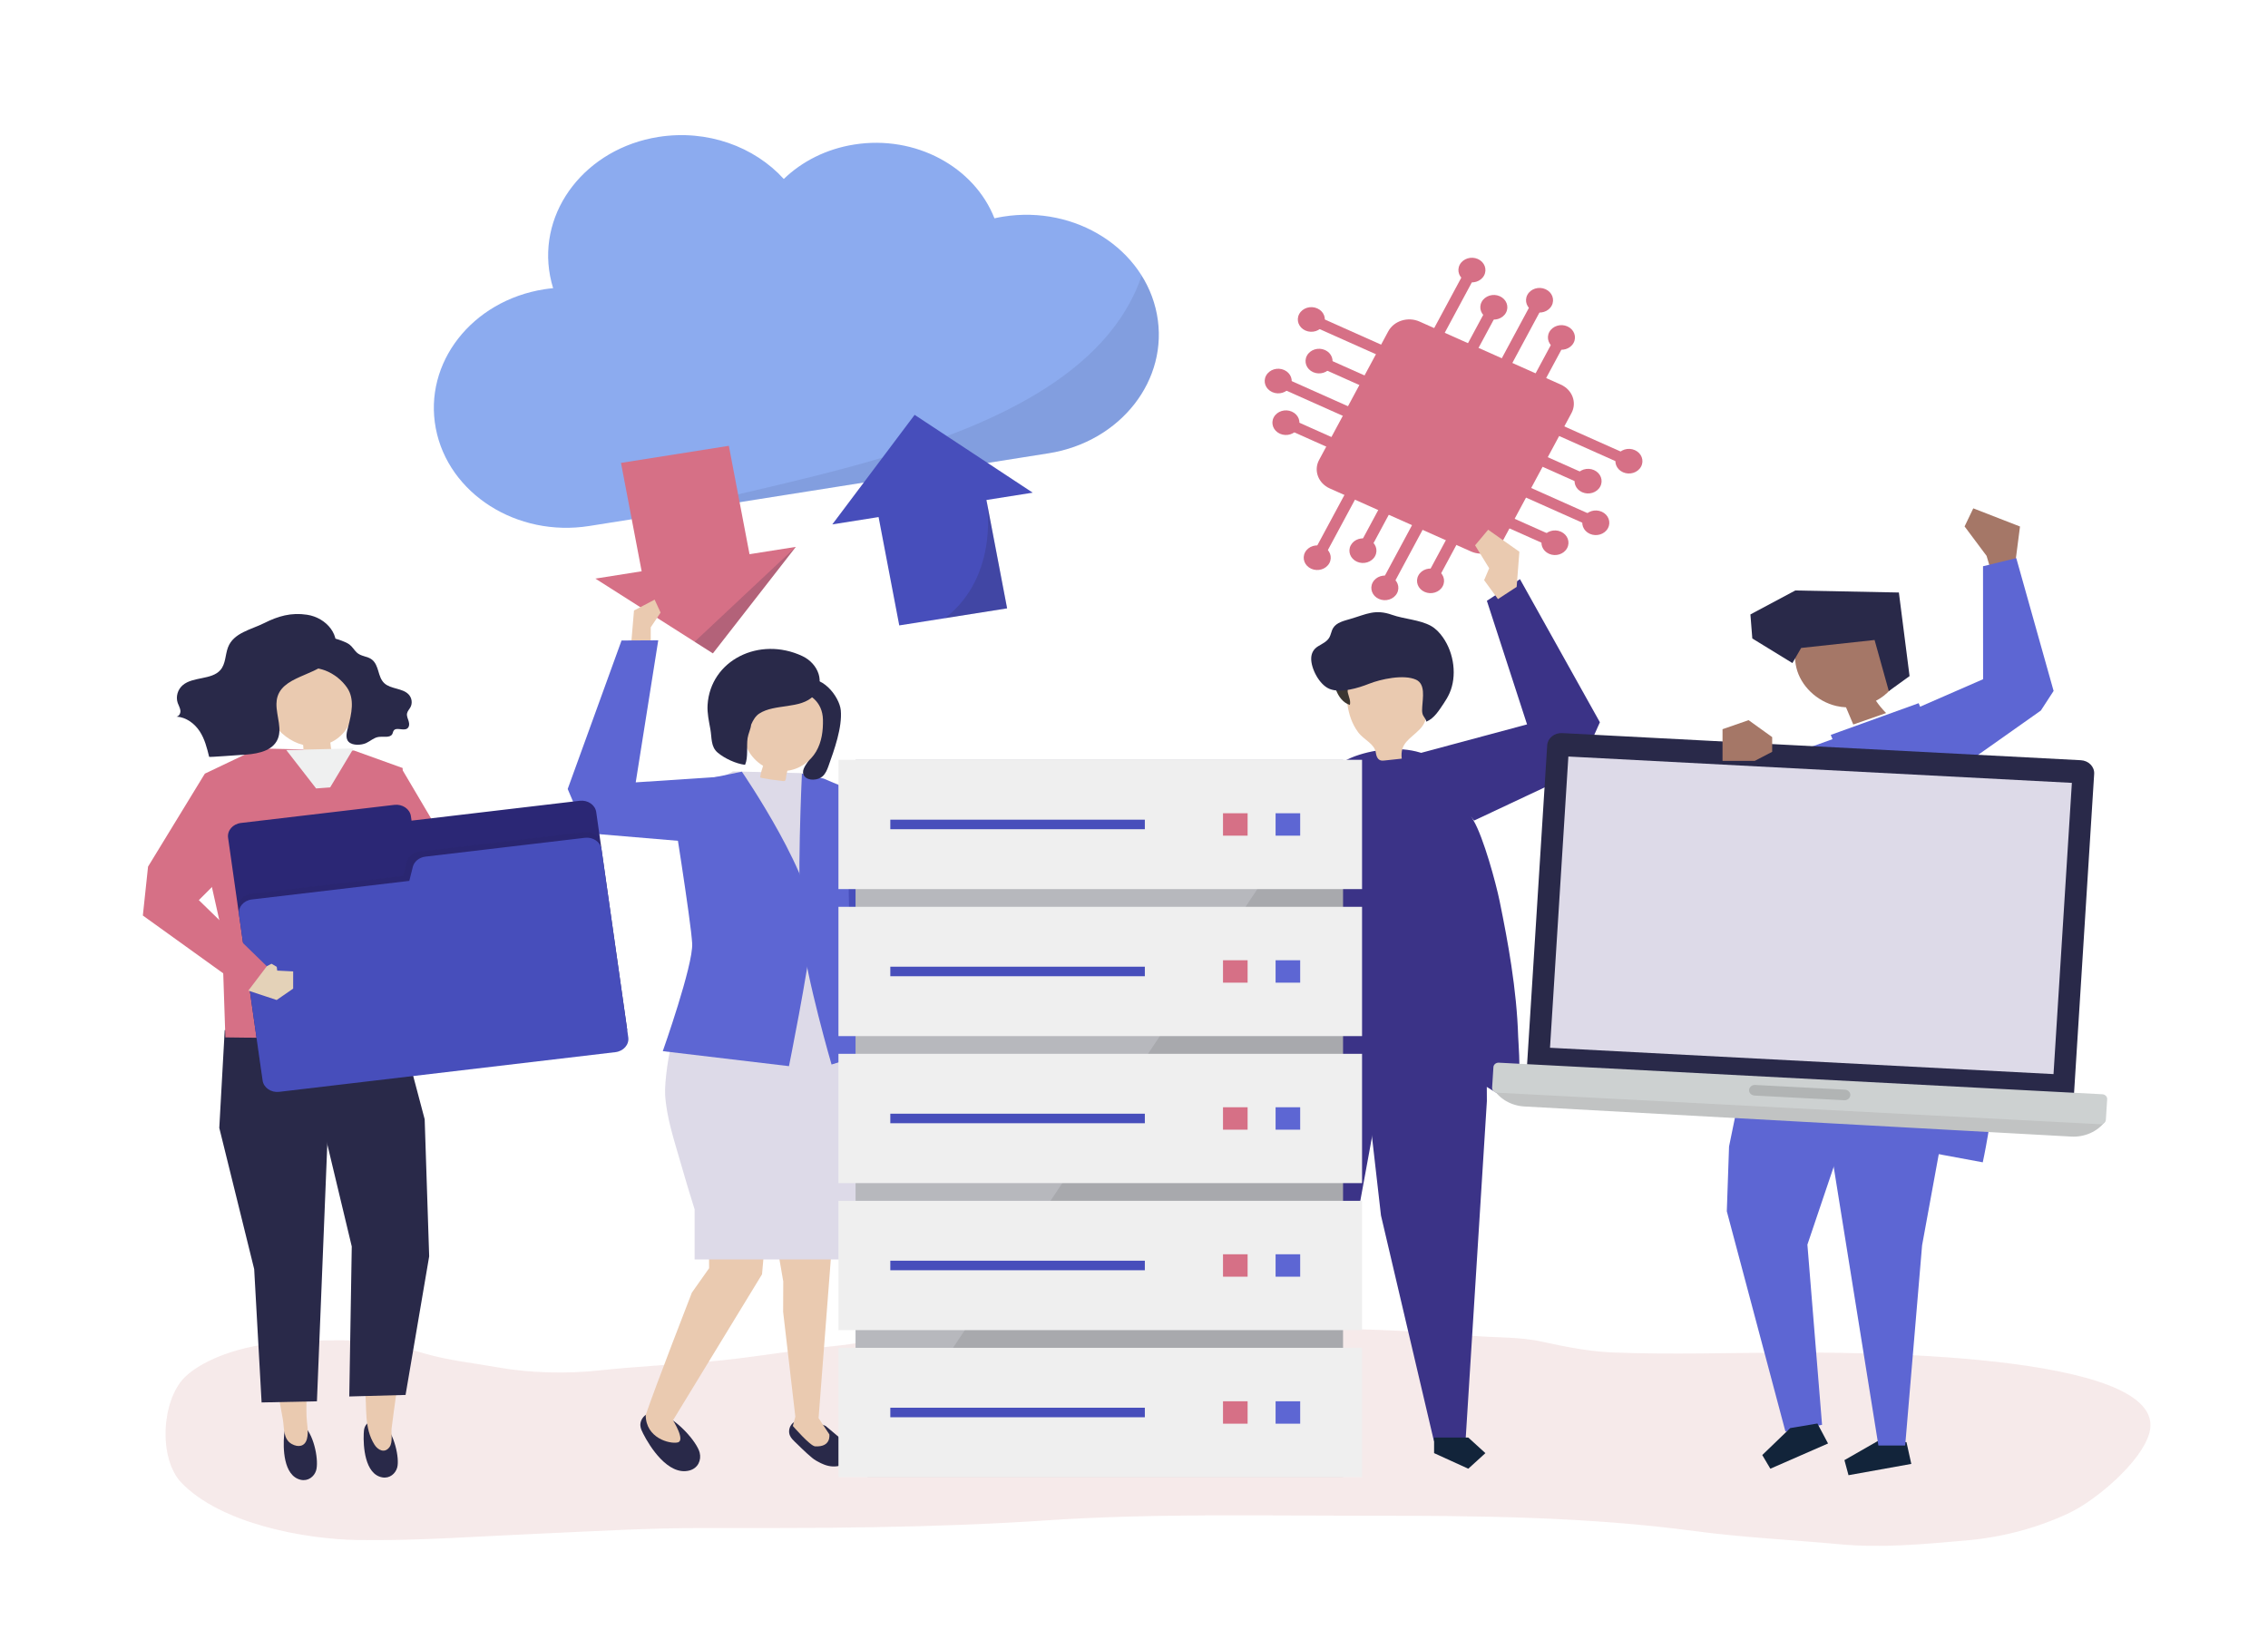 <?xml version="1.0" encoding="utf-8"?>
<!-- Generator: Adobe Illustrator 27.5.0, SVG Export Plug-In . SVG Version: 6.00 Build 0)  -->
<svg xmlns="http://www.w3.org/2000/svg" xmlns:xlink="http://www.w3.org/1999/xlink" version="1.1" x="0px" y="0px" viewBox="0 0 1100 800" style="enable-;background-color:transparent;" xml:space="preserve">
<g id="Background">
	<rect style="fill:none;" width="1100" height="800" fill="none"/>
</g>
<g id="Shadow">
	<g style="opacity:0.5;">
		<path style="fill:#EED5D5;" d="M521.964,644.118c-28.193,0.084-56.385,0.762-84.528,3.892c-10.611,1.18-21,3.776-31.635,4.823    c-21.244,2.092-42.107,5.993-63.426,7.793c-17.168,1.449-34.408,2.305-51.526,4.143c-16.049,1.724-33.816,1.326-49.742-1.522    c-11.79-2.109-23.633-3.296-35.225-6.682c-12.967-3.789-27.055-6.498-40.565-6.4c-19.266,0.139-38.028,0.155-56.466,6.845    c-6.472,2.348-14.395,6.209-19.31,11.137c-11.251,11.282-12.774,39.432-1.54,51.133c18.921,19.693,59.305,27.42,85.827,27.785    c29.063,0.4,57.296-1.758,86.401-3.026c27.045-1.179,54.023-2.856,81.113-2.797c55.328,0.121,110.664,0,165.893-3.696    c51.888-3.472,103.907-2.28,155.909-2.28c53.326,0,106.291,0.419,159.233,7.506c23.067,3.088,46.568,4.169,69.75,6.332    c20.762,1.938,40.714-0.038,61.394-1.829c17.365-1.504,34.616-5.964,50.391-13.503c12.487-5.968,34.749-24.507,38.579-38.752    c10.736-39.935-151.3-38.975-176.179-38.885c-27.831,0.101-55.884,1.016-83.693-0.045c-11.698-0.446-23.224-2.733-34.641-5.238    c-11.372-2.495-22.83-1.861-34.362-2.91c-48.092-4.374-96.291-3.734-144.536-3.734    C553.379,644.209,537.671,644.071,521.964,644.118z"/>
	</g>
</g>
<g id="Object">
	<g>
		<polygon style="fill:#A57767;" points="977.263,274.41 979.717,255.409 957.056,246.59 952.842,255.366 963.513,269.654     966.098,278.347   "/>
		<g>
			<polygon style="fill:#474EBB;" points="872.167,364.7 844.738,403.061 826.882,434.13 833.415,446.174 857.167,440.121    "/>
			<g>
				<polygon style="fill:#5D66D3;" points="905.032,500.171 905.032,519.595 876.605,603.767 883.712,691.177 865.945,694.414       837.518,587.58 838.606,556.148 851.732,492.043     "/>
				<polygon style="fill:#12243A;" points="868.278,692.754 854.715,705.832 858.633,712.461 886.618,700.222 881.464,690.534           "/>
				<polygon style="fill:#12243A;" points="911.286,698.726 894.567,708.302 896.543,715.612 926.996,710.132 924.662,699.578           "/>
				<path style="fill:#5D66D3;" d="M872.075,364.602l42.291-15.285c0,0,15.03,34.012,32.116,88.496      c17.086,54.484-7.934,123.838-7.934,123.838s-96.886-20.979-116.233-24.438l24.267-99.591L872.075,364.602z"/>
				<polygon style="fill:#5D66D3;" points="882.482,523.17 911.045,701.226 924.029,701.226 932.229,604.104 949.995,506.983           "/>
				<g>
					<path style="fill:#A57767;" d="M870.675,311.148c11.515,0.772,22.282-7.843,33.615-5.705       c7.369,1.391,13.186,7.345,15.435,14.056c1.048,3.128,1.419,6.537,0.394,9.648c-0.666,2.019-1.893,3.838-3.339,5.455       c-1.933,2.161-4.296,3.957-6.92,5.336c1.441,2.116,3.093,4.114,4.929,5.959c-5.311,1.853-10.621,3.706-15.932,5.559       c-1.173-2.78-2.347-5.56-3.52-8.341c-1.597-0.081-3.188-0.288-4.748-0.656c-9.429-2.229-17.246-9.752-19.348-18.622       C870.256,319.682,870.445,315.385,870.675,311.148z"/>
					<polygon style="fill:#292949;" points="873.582,314.314 909.188,310.459 916.098,335.238 926.153,327.968 920.972,287.423        870.723,286.437 848.965,298.065 849.886,309.719 869.341,321.65      "/>
				</g>
				<path style="fill:none;" d="M887.403,355.292l42.291-15.285c0,0,15.03,34.012,32.116,88.496      c17.086,54.484-7.934,123.838-7.934,123.838s-86.668-39.016-106.015-42.476l14.049-81.554L887.403,355.292z"/>
				<path style="fill:#5D66D3;" d="M962.448,429.667c-17.086-54.484-31.883-88.553-31.883-88.553l-42.524,15.342l-0.069,0.197      c0.937,2.226,1.916,4.44,2.764,6.697c3.349,8.908,5.825,18.076,7.346,27.39c2.673,16.371,2.954,33.203,2.379,49.723      c-0.551,15.851-2.345,31.672-5.436,47.281c-4.086,20.634-10.602,40.74-18.998,60.201c39.336,7.282,85.628,15.892,85.628,15.892      S979.535,484.151,962.448,429.667z"/>
			</g>
			<polygon style="fill:#5D66D3;" points="924.537,345.754 961.82,329.482 961.781,274.68 977.917,270.751 996.017,335.167      989.828,344.685 936.93,382.047    "/>
			<polygon style="fill:#474EBB;" points="849.289,414.615 853.503,369.088 833.033,369.088 817.38,431.62 828.217,450.818      845.643,443.058    "/>
		</g>
	</g>
	<polygon style="fill:#474EBB;" points="400.429,380.504 412.92,385.904 431.502,440.623 472.096,466.69 462.574,476.06    415.084,456.655 403.468,433.518  "/>
	<g>
		<g>
			<path style="fill:#292949;" d="M413.644,702.824l-13.179-11.091c-3.824-1.763-7.869-2.994-11.146-2.956     c-2.38,0.027-4.355,0.723-5.547,2.369c-1.144,1.581-1.376,3.662-0.597,5.348c0.285,0.616,0.69,1.169,1.145,1.689l-0.001,0     l0.006,0.006c0.392,0.448,0.822,0.872,1.249,1.291c0.272,0.267,0.572,0.553,0.891,0.851c2.727,2.693,7.297,7.079,9.111,8.071     c2.661,1.455,8.515,5.333,15.434,0.97c-0.026-0.021-0.055-0.041-0.081-0.062C413.446,707.758,414.186,705.208,413.644,702.824z"/>
			<path style="fill:#EACAB0;" d="M403.299,606.237l-1.064,13.918l-5.221,67.757l5.221,7.882c0,0,1.064,6.303-6.918,5.818     c-2.375-0.144-10.785-9.887-10.785-9.887l1.216-4.465l-5.918-50.875l0.055-14.777l-2.831-16.407L403.299,606.237z"/>
		</g>
		<g>
			<path style="fill:#292949;" d="M319.755,685.618c-2.453-0.703-4.738-0.595-6.57,0.728c-1.76,1.271-2.768,3.336-2.592,5.307     c0.12,1.343,0.744,2.587,1.359,3.802c3.182,6.285,12.109,20.494,22.35,17.89c4.303-1.095,5.933-5.098,5.059-8.634     C338.045,699.383,327.959,687.969,319.755,685.618z"/>
		</g>
		<path style="fill:#EACAB0;" d="M371.376,598.11l-1.784,20.04l-43.179,70.83c0,0,6.207,9.879,2.27,10.737    c-3.936,0.858-15.48-2.134-15.504-13.289c4.54-13.509,22.384-59.383,22.384-59.383l8.356-11.837l-0.123-22.246L371.376,598.11z"/>
		<path style="fill:#DDDAE8;" d="M322.592,531.026c-0.341-5.908,1.733-21.321,3.864-26.845c7.768-20.139,9.265-30.065,9.265-46.458    c0-16.392-7.983-68.366-7.983-68.366l27.733-15.166l33.244,0.85l18.46,5.547c0,0,3.908,65.391,5.018,86.467    c0.792,15.04,1.938,28.066,3.447,45.493c0,0,4.232,39.749-2.306,82.359c0,0-1.459,14.149-2.114,15.389    c-0.087,0.421-0.135,0.646-0.135,0.646s-0.263,0-0.266,0.001l-73.926-0.001l0-24.282c-2.461-7.794-4.798-15.623-7.038-23.472    C327.01,553.212,323.224,541.99,322.592,531.026z"/>
		<path style="fill:#5D66D3;" d="M338.228,378.771l-12.619,8.646c0,0,9.6,59.86,10.112,70.306s-14.263,52.189-14.263,52.189    l61.202,7.273c0,0,9.002-44.579,11.592-66.725s-34.438-76.134-34.438-76.134L338.228,378.771z"/>
		<path style="fill:#5D66D3;" d="M399.584,377.72l12.491,5.4c0,0-1.757,66.544,1.446,83.445c1.952,10.303,9.553,43.665,9.553,43.665    l-19.764,6.162c0,0-12.168-41.732-14.585-63.878c-2.418-22.146,0.216-77.219,0.216-77.219L399.584,377.72z"/>
		<g>
			<g>
				<path style="fill:#292949;" d="M397.16,353.344c1.622,5.717-2.101,11.365-5.359,16.188c-1.331,1.97-3.393,4.711-1.676,6.96      c1.922,2.518,6.698,2.013,8.798,0.131c1.483-1.329,2.212-3.131,2.845-4.889c2.836-7.874,6.795-18.904,6.02-27.181      c-0.621-6.637-9.555-18.423-18.757-14.207c-1.671,0.766-2.742,2.204-3.658,3.618c-0.547,0.844-1.076,1.729-1.185,2.693      c-0.434,3.843,3.634,4.832,6.306,6.897C393.791,346.1,396.125,349.693,397.16,353.344z"/>
				<path style="fill:#EACAB0;" d="M381.804,373.882c6.146-0.711,11.284-4.626,14.034-9.338c2.749-4.712,3.406-10.135,3.298-15.422      c-0.359-17.596-25.968-18.573-35.925-5.928C354.533,354.213,363.933,375.95,381.804,373.882z"/>
				<path style="fill:#292949;" d="M364.322,351.5c-0.211,2.131-1.401,4.39-1.729,6.579c-0.604,4.029,0.386,9.258-1.233,12.94      c-4.491-0.56-9.952-3.12-13.279-5.927c-3.398-2.867-2.787-7.131-3.546-11.355c-0.703-3.907-1.598-7.833-1.353-11.786      c1.341-21.641,25.044-33.475,45.927-23.712c7.901,3.693,11.355,13.079,5.544,19.247c-6.25,6.633-18.95,3.757-26.436,8.679      C366.556,347.256,365.279,349.218,364.322,351.5z"/>
			</g>
			<path style="fill:#EACAB0;" d="M382.319,372.066c-0.312,1.31-0.624,2.62-0.935,3.93c-0.143,0.601-0.089,2.32-0.657,2.731     c-0.296,0.215-0.735,0.183-1.123,0.139c-1.11-0.124-11.049-1.277-10.941-1.853c0.29-1.544,0.615-3.056,1.144-4.531     c0.427-1.191,0.59-3.433,1.379-4.337c1.688,1.052,3.433,1.702,5.421,2.216c1.919,0.496,3.848,0.962,5.784,1.4     C382.367,371.863,382.343,371.965,382.319,372.066z"/>
		</g>
	</g>
	<g id="XMLID_252_">
		<g id="XMLID_254_">
			<g id="XMLID_268_">
				<g id="XMLID_270_">
					<path style="fill:#292949;" d="M147.768,692.009c-1.442-1.447-3.126-2.236-5.027-1.964c-1.827,0.262-3.47,1.39-4.223,2.899       c-0.514,1.029-0.622,2.176-0.724,3.299c-0.527,5.809-0.479,19.6,8.013,21.585c3.569,0.834,6.521-1.476,7.474-4.396       C154.716,709.032,152.59,696.847,147.768,692.009z"/>
				</g>
				<g id="XMLID_269_">
					<path style="fill:#EACAB0;" d="M150.788,604.382l-0.445,35.429c0.517,15.737-2.18,31.562-1.663,47.3       c0.119,3.618,1.154,7.436,0.153,11.023c-0.979,3.509-4.108,4.129-7.32,2.352c-4.303-2.38-3.61-7.939-4.327-11.995       c-1.969-11.144-4.279-22.236-6.335-33.367c-1.008-5.457,1.07-13.105,0.618-18.627l-6.282-29.692L150.788,604.382z"/>
				</g>
			</g>
			<g id="XMLID_267_">
				<polygon style="fill:#292949;" points="106.357,547.136 123.282,615.633 126.878,680.318 153.714,679.769 161.012,498.834       108.987,499.695     "/>
			</g>
			<g id="XMLID_262_">
				<g id="XMLID_264_">
					<g id="XMLID_266_">
						<path style="fill:#292949;" d="M186.154,690.722c-1.505-1.37-3.22-2.07-5.103-1.695c-1.808,0.36-3.393,1.577-4.073,3.128        c-0.464,1.057-0.518,2.211-0.567,3.34c-0.253,5.842,0.442,19.641,8.999,21.172c3.596,0.643,6.431-1.828,7.243-4.801        C193.878,707.385,191.187,695.304,186.154,690.722z"/>
					</g>
					<g id="XMLID_265_">
						<path style="fill:#EACAB0;" d="M172.008,609.356l2.277,35.372c0.186,9.83,1.624,19.584,2.741,29.348        c1.037,9.069-0.577,18.515,4.625,26.764c1.631,2.586,4.929,4.308,7.233,1.166c1.776-2.422,0.721-6.462,1.062-9.209        c1.39-11.215,3.123-22.393,4.602-33.599c0.725-5.494-1.747-13.045-1.581-18.58l4.739-29.926L172.008,609.356z"/>
					</g>
				</g>
				<g id="XMLID_263_">
					<polygon style="fill:#292949;" points="205.969,542.947 208.154,609.438 196.701,676.677 169.402,677.422 170.607,604.652        156.161,544.305 151.312,504.804 194.628,500.149      "/>
				</g>
			</g>
			<g id="XMLID_261_">
				<polygon style="fill:#D67086;" points="171.703,364.072 125.037,363.057 99.344,375.296 97.98,408.903 107.597,451.844       109.31,503.232 175.877,504.06 197.78,500.82 191.964,445.913 195.299,372.566     "/>
			</g>
			<g id="XMLID_260_">
				<polygon style="fill:#D67086;" points="173.388,391.851 197.695,436.124 223.904,440.869 276.381,433.558 269.943,418.603       221.822,418.603 194.649,372.566     "/>
			</g>
			<g id="XMLID_255_">
				<g id="XMLID_259_">
					<path style="fill:#EACAB0;" d="M168.781,328.45c-7.035-18.634-34.037-11.651-39.603,4.941       c-3.631,10.824,5.544,24.869,17.853,27.978c0.054,0.426,0.095,0.824,0.097,1.162c0.009,1.737,0.243,3.45,0.526,5.186       c0.105,0.647,10.878-1.239,12.079-1.454c0.42-0.075,0.889-0.179,1.115-0.501c0.434-0.616-0.272-2.431-0.351-3.116       c-0.093-0.808-0.186-1.617-0.279-2.425c6.072-2.7,9.903-8.451,10.973-14.306C172.266,340.032,170.895,334.049,168.781,328.45z"/>
				</g>
				<g id="XMLID_256_">
					<g id="XMLID_258_">
						<path style="fill:#292949;" d="M151.165,311.611c-1.448,1.339-2.017,3.207-2.434,5.001c-0.249,1.071-0.464,2.179-0.212,3.24        c1.003,4.23,5.608,4.009,9.169,5.373c4.392,1.681,8.179,4.777,10.638,8.342c3.851,5.583,2.118,12.767,0.557,18.925        c-0.55,2.17-1.658,5.396,0.189,7.332c1.877,1.967,6.216,1.663,8.464,0.651c2.054-0.925,3.741-2.635,5.997-2.979        c2.387-0.364,5.614,0.592,6.725-1.404c0.309-0.555,0.338-1.234,0.728-1.742c1.319-1.719,4.6,0.294,6.459-0.917        c1.144-0.745,1.135-2.333,0.749-3.59s-1.038-2.53-0.768-3.808c0.231-1.099,1.101-1.967,1.639-2.966        c1.062-1.974,0.695-4.545-0.886-6.213c-2.94-3.1-8.629-2.511-11.779-5.427c-1.641-1.519-2.277-3.71-2.889-5.783        c-0.612-2.073-1.346-4.259-3.1-5.664c-2.167-1.736-5.296-1.441-7.433-3.499c-1.256-1.21-2.094-2.784-3.504-3.836        c-1.858-1.387-5.491-2.454-7.802-3.161C158.005,308.362,153.905,309.076,151.165,311.611z"/>
					</g>
					<g id="XMLID_257_">
						<path style="fill:#292949;" d="M134.086,341.348c-0.126,6.134,3.219,12.764,0.117,18.163        c-3.13,5.448-10.931,6.431-17.58,6.715c-1.094,0.047-15.127,1.151-15.186,0.908c-1.051-4.272-2.137-8.629-4.588-12.38        c-2.451-3.751-6.548-6.859-11.241-7.126c1.354-0.214,2.037-1.724,1.88-2.997c-0.156-1.273-0.88-2.422-1.299-3.645        c-1.028-3.006-0.028-6.514,2.46-8.626c4.964-4.215,13.964-2.465,18.219-7.306c2.638-3.002,2.324-7.356,3.707-11.021        c2.674-7.087,11.19-8.57,17.555-11.77c6.719-3.378,13.046-5.23,20.802-4.052c9.614,1.46,16.76,10.377,13.052,18.769        c-4.756,10.763-23.768,9.834-27.328,20.762C134.275,338.914,134.111,340.121,134.086,341.348z"/>
					</g>
				</g>
			</g>
		</g>
		<g id="XMLID_253_">
			<polygon style="fill:#EFF0F0;" points="138.842,363.828 153.319,382.47 160.125,381.963 171.468,363.057    "/>
		</g>
	</g>
	<g>
		<polygon style="fill:#292949;" points="653.124,368.976 591.977,409.628 538.654,388.638 530.828,401.745 571.213,426.805     593.851,434.514 653.124,408.514   "/>
		<g>
			<g>
				<g>
					<polygon style="fill:#3B3387;" points="615.65,478.34 614.425,574.815 625.71,699.008 641.053,699.008 659.413,584.428        680.41,469.653      "/>
					<polygon style="fill:#3B3631;" points="640.965,704.902 624.373,712.461 616.077,704.902 624.373,697.344 640.965,697.344             "/>
				</g>
				<g>
					<polygon style="fill:#3B3387;" points="720.847,478.34 721.148,534.154 710.8,699.008 695.457,699.008 669.789,589.611        656.087,469.653      "/>
					<polygon style="fill:#12243A;" points="695.545,704.902 712.137,712.461 720.433,704.902 712.137,697.344 695.545,697.344             "/>
				</g>
			</g>
			<path style="fill:#3B3387;" d="M736.804,511.947c0.329,8.856,0.118,20.701-3.975,21.143c-0.766,0.083-1.505-0.226-2.18-0.525     c-7.116-3.15-12.189-7.602-19.204-10.645c-7.352-3.189-15.707-4.858-23.873-6.01c-12.179-1.772-24.56-2.837-36.818-2.936     c-10.535-0.085-21.491,4.293-31.45,6.701c-3.834,0.927-6.952,3.472-10.137,5.469c-4.704,2.948-6.766,4.116-6.125-1.908     c1.047-9.83,2.134-19.659,3.461-29.461c2.648-19.552,6.252-39.057,12.349-57.985c2.33-7.231,5.017-14.361,7.703-21.488     c3.271-8.679,6.543-17.358,9.814-26.038c4.066-10.787,10.928-18.386,22.943-22.159c10.384-3.261,23.281-4.153,33.381,0.412     c11.227,5.074,16.566,22.361,22.021,31.599c4.78,8.095,10.804,30.175,12.594,38.902c2.153,10.504,4.142,20.959,5.708,31.386     c1.735,11.549,2.957,23.064,3.311,34.511C736.367,504.18,736.647,507.719,736.804,511.947z"/>
			<path style="fill:none;" d="M681.344,368.041l-20.735,0.18c0,0-22.25,70.842-23.067,83.051     c-0.802,11.986-6.426,60.587-6.426,60.587s22.963,0.493,49.422,3.43c25.866,5.043,28.039,2.061,28.039,2.061     s-13.96-51.081-14.423-65.757c-0.474-15.011-2.583-64.589-2.583-64.589L681.344,368.041z"/>
			<g>
				<path style="fill:#EACAB0;" d="M668.769,368.409c0.243,0.193,0.524,0.344,0.848,0.441c0.644,0.193,1.344,0.123,2.017,0.05      c2.743-0.296,5.486-0.591,8.229-0.887c-0.905-7.653,4.005-9.383,8.79-14.305c4.849-4.99,3.357-11.717,3.084-17.823      c-0.078-1.701-0.169-3.452-0.958-4.995c-1.385-2.707-4.609-4.202-7.74-5.088c-7.989-2.262-17.126-1.705-24.16,2.421      c-1.872,1.098-3.62,2.478-4.634,4.283c-1.564,2.784-1.166,6.107-0.73,9.209c0.67,4.768,2.219,9.451,5.178,13.47      c2.757,3.744,8.014,5.537,8.618,10.031C667.467,366.378,667.853,367.684,668.769,368.409z"/>
				<g>
					<path style="fill:#3B3631;" d="M653.745,336.173c0.466,1.923,1.451,3.869,0.938,5.782c-3.353-1.037-5.543-4.161-6.731-7.337       c-0.538-1.439-0.93-2.964-0.794-4.487c0.135-1.523,0.862-3.053,2.181-3.914c1.842-1.201,5.146-0.729,5.673,1.447       C655.544,329.858,653.044,333.28,653.745,336.173z"/>
					<path style="fill:#292949;" d="M635.946,319.281c0.079-2.304,1.043-4.363,3.303-5.754c1.948-1.199,4.194-2.193,5.378-4.099       c0.919-1.479,1.054-3.31,1.964-4.794c1.648-2.687,5.226-3.477,8.339-4.388c7.786-2.278,11.978-4.908,20.225-1.992       c5.863,2.074,13.439,2.351,18.881,5.376c2.273,1.263,4.206,3.292,5.793,5.553c5.498,7.831,6.817,18.843,3.237,27.011       c-0.802,1.828-1.82,3.51-2.909,5.119c-2.177,3.219-4.509,7.18-8.363,8.755c-0.242-1.517-1.482-2.354-1.87-3.844       c-0.279-1.073-0.186-2.197-0.125-3.301c0.237-4.295,1.683-11.085-3.025-13.215c-5.953-2.693-17.119-0.264-22.852,2.016       c-5.073,2.017-13.634,4.641-19.043,2.481C639.859,332.199,635.777,324.203,635.946,319.281z"/>
				</g>
			</g>
		</g>
		<polygon style="fill:#3B3387;" points="687.994,365.535 740.632,351.402 721.148,291.445 737.204,280.954 775.959,350.362     765.242,374.397 714.949,398.048   "/>
	</g>
	<polygon style="fill:#EACAB0;" points="470.926,465.708 479.201,468.555 471.905,479.265 461.168,479.474 456.333,472.408  "/>
	<g>
		<path id="XMLID_251_" style="fill:#8CABEF;" d="M486.668,105.068c-1.47,0.233-2.918,0.513-4.346,0.83    c-9.78-24.892-38.231-40.505-68.004-35.791c-13.616,2.156-25.396,8.23-34.173,16.715C365.92,71.15,343.022,62.68,319.329,66.431    c-35.058,5.55-58.575,35.753-52.528,67.459c0.383,2.009,0.877,3.976,1.473,5.897c-1.456,0.14-2.917,0.321-4.381,0.552    c-35.058,5.55-58.575,35.753-52.528,67.458c6.047,31.706,39.37,52.909,74.427,47.359l222.776-35.27    c35.058-5.55,58.575-35.753,52.528-67.458C555.048,120.721,521.726,99.518,486.668,105.068z"/>
		<path style="opacity:0.6;fill:none;" d="M347.516,75.079c-6.204-0.768-12.644-0.695-19.147,0.335    c-33.83,5.356-56.523,34.5-50.688,65.095c0.37,1.939,0.846,3.837,1.421,5.69c-1.405,0.135-2.815,0.309-4.228,0.533    c-33.83,5.356-56.523,34.5-50.688,65.095c1.917,10.049,6.675,19,13.398,26.304c-7.104-24.624-12.024-73.008,54.442-82.328    C288.238,139.592,281.679,87.926,347.516,75.079z"/>
		<path style="opacity:0.1;fill:#292949;" d="M316.486,250.296l192.081-30.41c35.058-5.55,58.575-35.753,52.528-67.458    c-1.291-6.771-3.835-13.057-7.366-18.712C526.17,214.668,383.751,230.436,316.486,250.296z"/>
		<g>
			<polygon style="fill:#D67086;" points="363.523,268.84 353.495,216.266 301.184,224.548 307.242,256.312 307.242,256.312      307.793,259.203 311.211,277.122 288.765,280.676 345.751,316.937 385.969,265.287    "/>
			<polygon style="opacity:0.2;fill:#292949;" points="345.751,316.937 336.9,311.305 385.969,265.287    "/>
		</g>
		<g>
			<polygon id="XMLID_250_" style="fill:#474EBB;" points="426.119,250.826 436.144,303.386 488.453,295.105 478.428,242.545      500.873,238.991 443.605,201.238 403.674,254.38    "/>
			<path style="opacity:0.2;fill:#292949;" d="M478.428,242.545c0,0,6.945,36.413-20.103,57.33l30.128-4.77L478.428,242.545z"/>
		</g>
	</g>
	<g>
		<rect x="414.947" y="368.578" style="fill:#B7B8BD;" width="236.44" height="318.486"/>
		<polygon style="opacity:0.1;fill:#272525;" points="651.386,368.578 420.645,716.547 651.386,716.547   "/>
		<g>
			<rect x="406.659" y="368.578" style="fill:#EFEFEF;" width="253.95" height="62.72"/>
			<rect x="431.809" y="397.625" style="fill:#474EBB;" width="123.448" height="4.626"/>
			<rect x="593.167" y="394.502" style="fill:#D67086;" width="11.934" height="10.873"/>
			<rect x="618.669" y="394.502" style="fill:#5D66D3;" width="11.934" height="10.873"/>
		</g>
		<g>
			<rect x="406.659" y="439.891" style="fill:#EFEFEF;" width="253.95" height="62.72"/>
			<rect x="431.809" y="468.938" style="fill:#474EBB;" width="123.448" height="4.626"/>
			<rect x="593.167" y="465.814" style="fill:#D67086;" width="11.934" height="10.873"/>
			<rect x="618.669" y="465.814" style="fill:#5D66D3;" width="11.934" height="10.873"/>
		</g>
		<g>
			<rect x="406.659" y="511.203" style="fill:#EFEFEF;" width="253.95" height="62.72"/>
			<rect x="431.809" y="540.25" style="fill:#474EBB;" width="123.448" height="4.626"/>
			<rect x="593.167" y="537.126" style="fill:#D67086;" width="11.934" height="10.873"/>
			<rect x="618.669" y="537.126" style="fill:#5D66D3;" width="11.934" height="10.873"/>
		</g>
		<g>
			<rect x="406.659" y="582.515" style="fill:#EFEFEF;" width="253.95" height="62.72"/>
			<rect x="431.809" y="611.562" style="fill:#474EBB;" width="123.448" height="4.626"/>
			<rect x="593.167" y="608.439" style="fill:#D67086;" width="11.934" height="10.873"/>
			<rect x="618.669" y="608.439" style="fill:#5D66D3;" width="11.934" height="10.873"/>
		</g>
		<g>
			<rect x="406.659" y="653.828" style="fill:#EFEFEF;" width="253.95" height="62.72"/>
			<rect x="431.809" y="682.875" style="fill:#474EBB;" width="123.448" height="4.626"/>
			<rect x="593.167" y="679.751" style="fill:#D67086;" width="11.934" height="10.873"/>
			<rect x="618.669" y="679.751" style="fill:#5D66D3;" width="11.934" height="10.873"/>
		</g>
	</g>
	<g>
		<g>
			<path style="fill:#D67086;" d="M713.44,267.509l-68.461-30.558c-5.633-2.514-7.962-8.713-5.203-13.845l33.54-62.374     c2.76-5.132,9.563-7.254,15.196-4.74l68.461,30.558c5.633,2.514,7.962,8.713,5.203,13.845l-33.54,62.374     C725.877,267.901,719.073,270.024,713.44,267.509z"/>
			<polygon style="fill:none;" points="718.366,258.028 650.182,227.594 683.587,165.474 751.77,195.908    "/>
			<polygon style="fill:#D67086;" points="716.526,253.131 655.558,225.918 685.427,170.372 746.394,197.584    "/>
		</g>
		<g>
			<polygon style="fill:#D67086;" points="714.51,135.759 709.398,133.477 693.175,163.646 698.287,165.929    "/>
			<polygon style="fill:#D67086;" points="727.078,150.199 721.966,147.917 709.349,171.38 714.462,173.662    "/>
			<polygon style="fill:#D67086;" points="747.081,150.811 741.969,148.529 725.746,178.699 730.859,180.981    "/>
			<polygon style="fill:#D67086;" points="759.872,164.837 754.759,162.555 742.143,186.017 747.255,188.299    "/>
			<path style="fill:#D67086;" d="M708.006,128.382c1.593-2.963,5.521-4.188,8.773-2.736s4.597,5.03,3.003,7.993     c-1.593,2.963-5.521,4.188-8.773,2.736C707.758,134.923,706.413,131.344,708.006,128.382z"/>
			<path style="fill:#D67086;" d="M740.8,143.019c1.593-2.963,5.521-4.188,8.773-2.736c3.252,1.451,4.597,5.03,3.003,7.993     c-1.593,2.963-5.521,4.188-8.773,2.737C740.552,149.561,739.207,145.982,740.8,143.019z"/>
			<path style="fill:#D67086;" d="M718.634,146.43c1.593-2.963,5.521-4.188,8.773-2.736c3.252,1.451,4.597,5.03,3.003,7.993     c-1.593,2.963-5.521,4.188-8.773,2.736C718.385,152.971,717.04,149.393,718.634,146.43z"/>
			<path style="fill:#D67086;" d="M751.427,161.067c1.593-2.963,5.521-4.188,8.773-2.736c3.252,1.452,4.597,5.03,3.003,7.993     s-5.521,4.188-8.773,2.736C751.179,167.609,749.834,164.03,751.427,161.067z"/>
		</g>
		<g>
			<polygon style="fill:#D67086;" points="643.364,268.068 638.251,265.786 654.474,235.617 659.587,237.899    "/>
			<polygon style="fill:#D67086;" points="663.59,268.266 658.477,265.984 671.094,242.521 676.207,244.803    "/>
			<polygon style="fill:#D67086;" points="676.381,282.292 671.268,280.009 687.491,249.84 692.604,252.122    "/>
			<polygon style="fill:#D67086;" points="696.384,282.904 691.271,280.622 703.888,257.159 709,259.441    "/>
			<path style="fill:#D67086;" d="M632.979,267.908c-1.593,2.963-0.248,6.541,3.003,7.993c3.252,1.451,7.18,0.226,8.773-2.737     s0.249-6.541-3.003-7.993C638.5,263.72,634.572,264.945,632.979,267.908z"/>
			<path style="fill:#D67086;" d="M665.773,282.545c-1.593,2.963-0.248,6.541,3.004,7.993c3.252,1.452,7.18,0.226,8.773-2.736     c1.593-2.963,0.249-6.541-3.003-7.993C671.294,278.357,667.366,279.582,665.773,282.545z"/>
			<path style="fill:#D67086;" d="M655.145,264.497c-1.593,2.963-0.248,6.541,3.004,7.993c3.252,1.452,7.18,0.226,8.773-2.736     c1.593-2.963,0.249-6.541-3.003-7.993C660.666,260.309,656.739,261.534,655.145,264.497z"/>
			<path style="fill:#D67086;" d="M687.939,279.135c-1.593,2.963-0.248,6.541,3.004,7.993c3.252,1.452,7.18,0.226,8.773-2.736     s0.248-6.541-3.004-7.993C693.46,274.947,689.532,276.172,687.939,279.135z"/>
		</g>
		<g>
			<polygon style="fill:#D67086;" points="784.83,224.28 787.334,219.622 754.221,204.842 751.716,209.5    "/>
			<polygon style="fill:#D67086;" points="768.981,235.731 771.485,231.073 745.733,219.578 743.228,224.236    "/>
			<polygon style="fill:#D67086;" points="768.308,253.955 770.813,249.297 737.7,234.517 735.195,239.175    "/>
			<polygon style="fill:#D67086;" points="752.914,265.609 755.419,260.951 729.667,249.456 727.162,254.114    "/>
			<path style="fill:#D67086;" d="M792.927,218.355c3.252,1.452,4.597,5.03,3.003,7.993c-1.593,2.963-5.521,4.188-8.773,2.736     c-3.252-1.451-4.597-5.03-3.003-7.993S789.675,216.903,792.927,218.355z"/>
			<path style="fill:#D67086;" d="M776.861,248.232c3.252,1.452,4.597,5.03,3.003,7.993c-1.593,2.963-5.521,4.188-8.773,2.736     c-3.252-1.451-4.597-5.03-3.003-7.993C769.681,248.006,773.609,246.781,776.861,248.232z"/>
			<path style="fill:#D67086;" d="M773.118,228.037c3.252,1.452,4.597,5.03,3.003,7.993c-1.593,2.963-5.521,4.188-8.773,2.736     c-3.252-1.452-4.597-5.03-3.004-7.993C765.938,227.811,769.866,226.585,773.118,228.037z"/>
			<path style="fill:#D67086;" d="M757.052,257.915c3.252,1.452,4.597,5.03,3.004,7.993c-1.593,2.963-5.521,4.188-8.773,2.736     c-3.252-1.452-4.597-5.03-3.004-7.993C749.872,257.689,753.799,256.463,757.052,257.915z"/>
		</g>
		<g>
			<polygon style="fill:#D67086;" points="638.717,159.063 641.222,154.405 674.336,169.185 671.831,173.843    "/>
			<polygon style="fill:#D67086;" points="638.5,177.49 641.005,172.832 666.758,184.327 664.253,188.985    "/>
			<polygon style="fill:#D67086;" points="623.106,189.144 625.611,184.486 658.724,199.266 656.22,203.924    "/>
			<polygon style="fill:#D67086;" points="622.434,207.368 624.939,202.71 650.691,214.205 648.187,218.863    "/>
			<path style="fill:#D67086;" d="M638.894,149.601c-3.252-1.452-7.18-0.226-8.773,2.736s-0.249,6.541,3.003,7.993     c3.252,1.451,7.18,0.226,8.773-2.736C643.491,154.631,642.146,151.053,638.894,149.601z"/>
			<path style="fill:#D67086;" d="M622.828,179.479c-3.252-1.452-7.18-0.226-8.773,2.736c-1.593,2.963-0.248,6.541,3.004,7.993     c3.252,1.451,7.18,0.226,8.773-2.736C627.424,184.509,626.08,180.931,622.828,179.479z"/>
			<path style="fill:#D67086;" d="M642.637,169.797c-3.252-1.452-7.18-0.226-8.773,2.736s-0.249,6.541,3.003,7.993     c3.252,1.452,7.18,0.226,8.773-2.736C647.234,174.827,645.889,171.248,642.637,169.797z"/>
			<path style="fill:#D67086;" d="M626.571,199.675c-3.252-1.452-7.18-0.226-8.773,2.736s-0.248,6.541,3.003,7.993     c3.252,1.451,7.18,0.226,8.773-2.736C631.168,204.705,629.823,201.126,626.571,199.675z"/>
		</g>
	</g>
	<polygon style="fill:#EACAB0;" points="735.594,284.694 736.91,267.643 721.772,256.966 715.425,264.529 722.261,275.651    719.819,281.434 726.53,290.617  "/>
	<polygon style="fill:#EACAB0;" points="305.968,314.198 307.494,296.146 317.502,290.886 320.392,297.164 315.613,304.307    315.613,316.554  "/>
	<polygon style="fill:#5D66D3;" points="357.096,376.292 308.331,379.519 319.254,310.613 301.455,310.701 275.338,382.735    284.408,404.129 341.243,408.914  "/>
	<g>
		<g>
			<g>
				<g>
					<path style="fill:#292949;" d="M1005.917,530.496l-265.286-13.879l9.775-155.091c0.218-3.462,3.475-6.107,7.275-5.908       l251.526,13.159c3.8,0.199,6.703,3.166,6.485,6.628L1005.917,530.496z"/>
				</g>
				<polygon style="fill:#DDDAE8;" points="995.974,521.039 751.769,508.263 760.673,366.989 1004.878,379.765     "/>
			</g>
		</g>
		<g>
			<g>
				<path style="fill:#C1C3C3;" d="M1004.579,551.345l-265.243-14.603c-6.456-0.354-12.242-3.747-15.272-8.953l0,0l296.856,16.339      l0,0.001C1017.227,548.965,1011.035,551.7,1004.579,551.345z"/>
				<path style="fill:#CDD1D1;" d="M1018.724,545.365l-292.683-15.312c-1.38-0.072-2.434-1.15-2.355-2.407l0.63-9.998      c0.079-1.257,1.262-2.218,2.642-2.145l292.683,15.312c1.38,0.072,2.434,1.15,2.355,2.407l-0.63,9.998      C1021.286,544.477,1020.104,545.438,1018.724,545.365z"/>
			</g>
			<path style="opacity:0.14;" d="M894.434,533.719l-43.457-2.273c-1.56-0.082-2.752-1.3-2.663-2.721l0,0     c0.09-1.421,1.427-2.507,2.987-2.426l43.457,2.273c1.56,0.082,2.752,1.3,2.662,2.721l0,0     C897.331,532.715,895.994,533.801,894.434,533.719z"/>
		</g>
	</g>
	<g>
		<g>
			<g>
				<path id="XMLID_249_" style="fill:#2B2775;" d="M199.6,398.08l-0.306-2.155c-0.498-3.498-4.096-5.957-8.037-5.492l-74.401,8.785      c-3.941,0.465-6.732,3.678-6.234,7.177l16.248,114.22l177.345-20.94l-15.04-105.731c-0.498-3.498-4.096-5.957-8.037-5.492      L199.6,398.08z"/>
				<polygon id="XMLID_248_" style="fill:none;" points="298.163,501.567 134.906,520.844 120.098,416.748 283.355,397.471           "/>
				<path id="XMLID_247_" style="opacity:0.04;fill:#272525;" d="M197.259,418.06l-1.711,6.79l-73.807,8.715      c-3.941,0.465-6.732,3.678-6.234,7.177l11.472,80.647c0.498,3.498,4.096,5.957,8.037,5.492l163.074-19.255      c3.941-0.465,6.732-3.678,6.234-7.177l-12.989-91.311c-0.498-3.498-4.096-5.957-8.037-5.492l-79.922,9.437      C200.368,413.437,197.922,415.428,197.259,418.06z"/>
				<path id="XMLID_246_" style="fill:#474EBB;" d="M200.22,420.522l-1.711,6.79l-76.375,9.018      c-3.941,0.465-6.732,3.679-6.235,7.177l11.472,80.647c0.498,3.498,4.096,5.957,8.036,5.492l163.074-19.255      c3.941-0.465,6.732-3.678,6.234-7.177l-12.989-91.311c-0.498-3.498-4.096-5.957-8.037-5.492l-77.354,9.134      C203.33,415.899,200.883,417.89,200.22,420.522z"/>
			</g>
		</g>
	</g>
	<g id="XMLID_245_">
		<polygon style="fill:#E4D2B8;" points="120.538,473.321 120.285,480.492 134.178,485.1 142.185,479.573 142.19,471.224     134.46,470.831 134.217,468.995 131.686,467.512   "/>
	</g>
	<g id="XMLID_244_">
		<polygon style="fill:#D67086;" points="99.344,375.296 71.807,420.387 69.282,444.114 120.26,480.779 129.406,468.721     96.437,436.65 104.794,428.282   "/>
	</g>
	<polygon style="fill:#A57767;" points="835.441,369.088 835.441,353.73 848.084,349.341 859.523,357.569 859.523,364.7    851.095,369.088  "/>
</g>
</svg>
